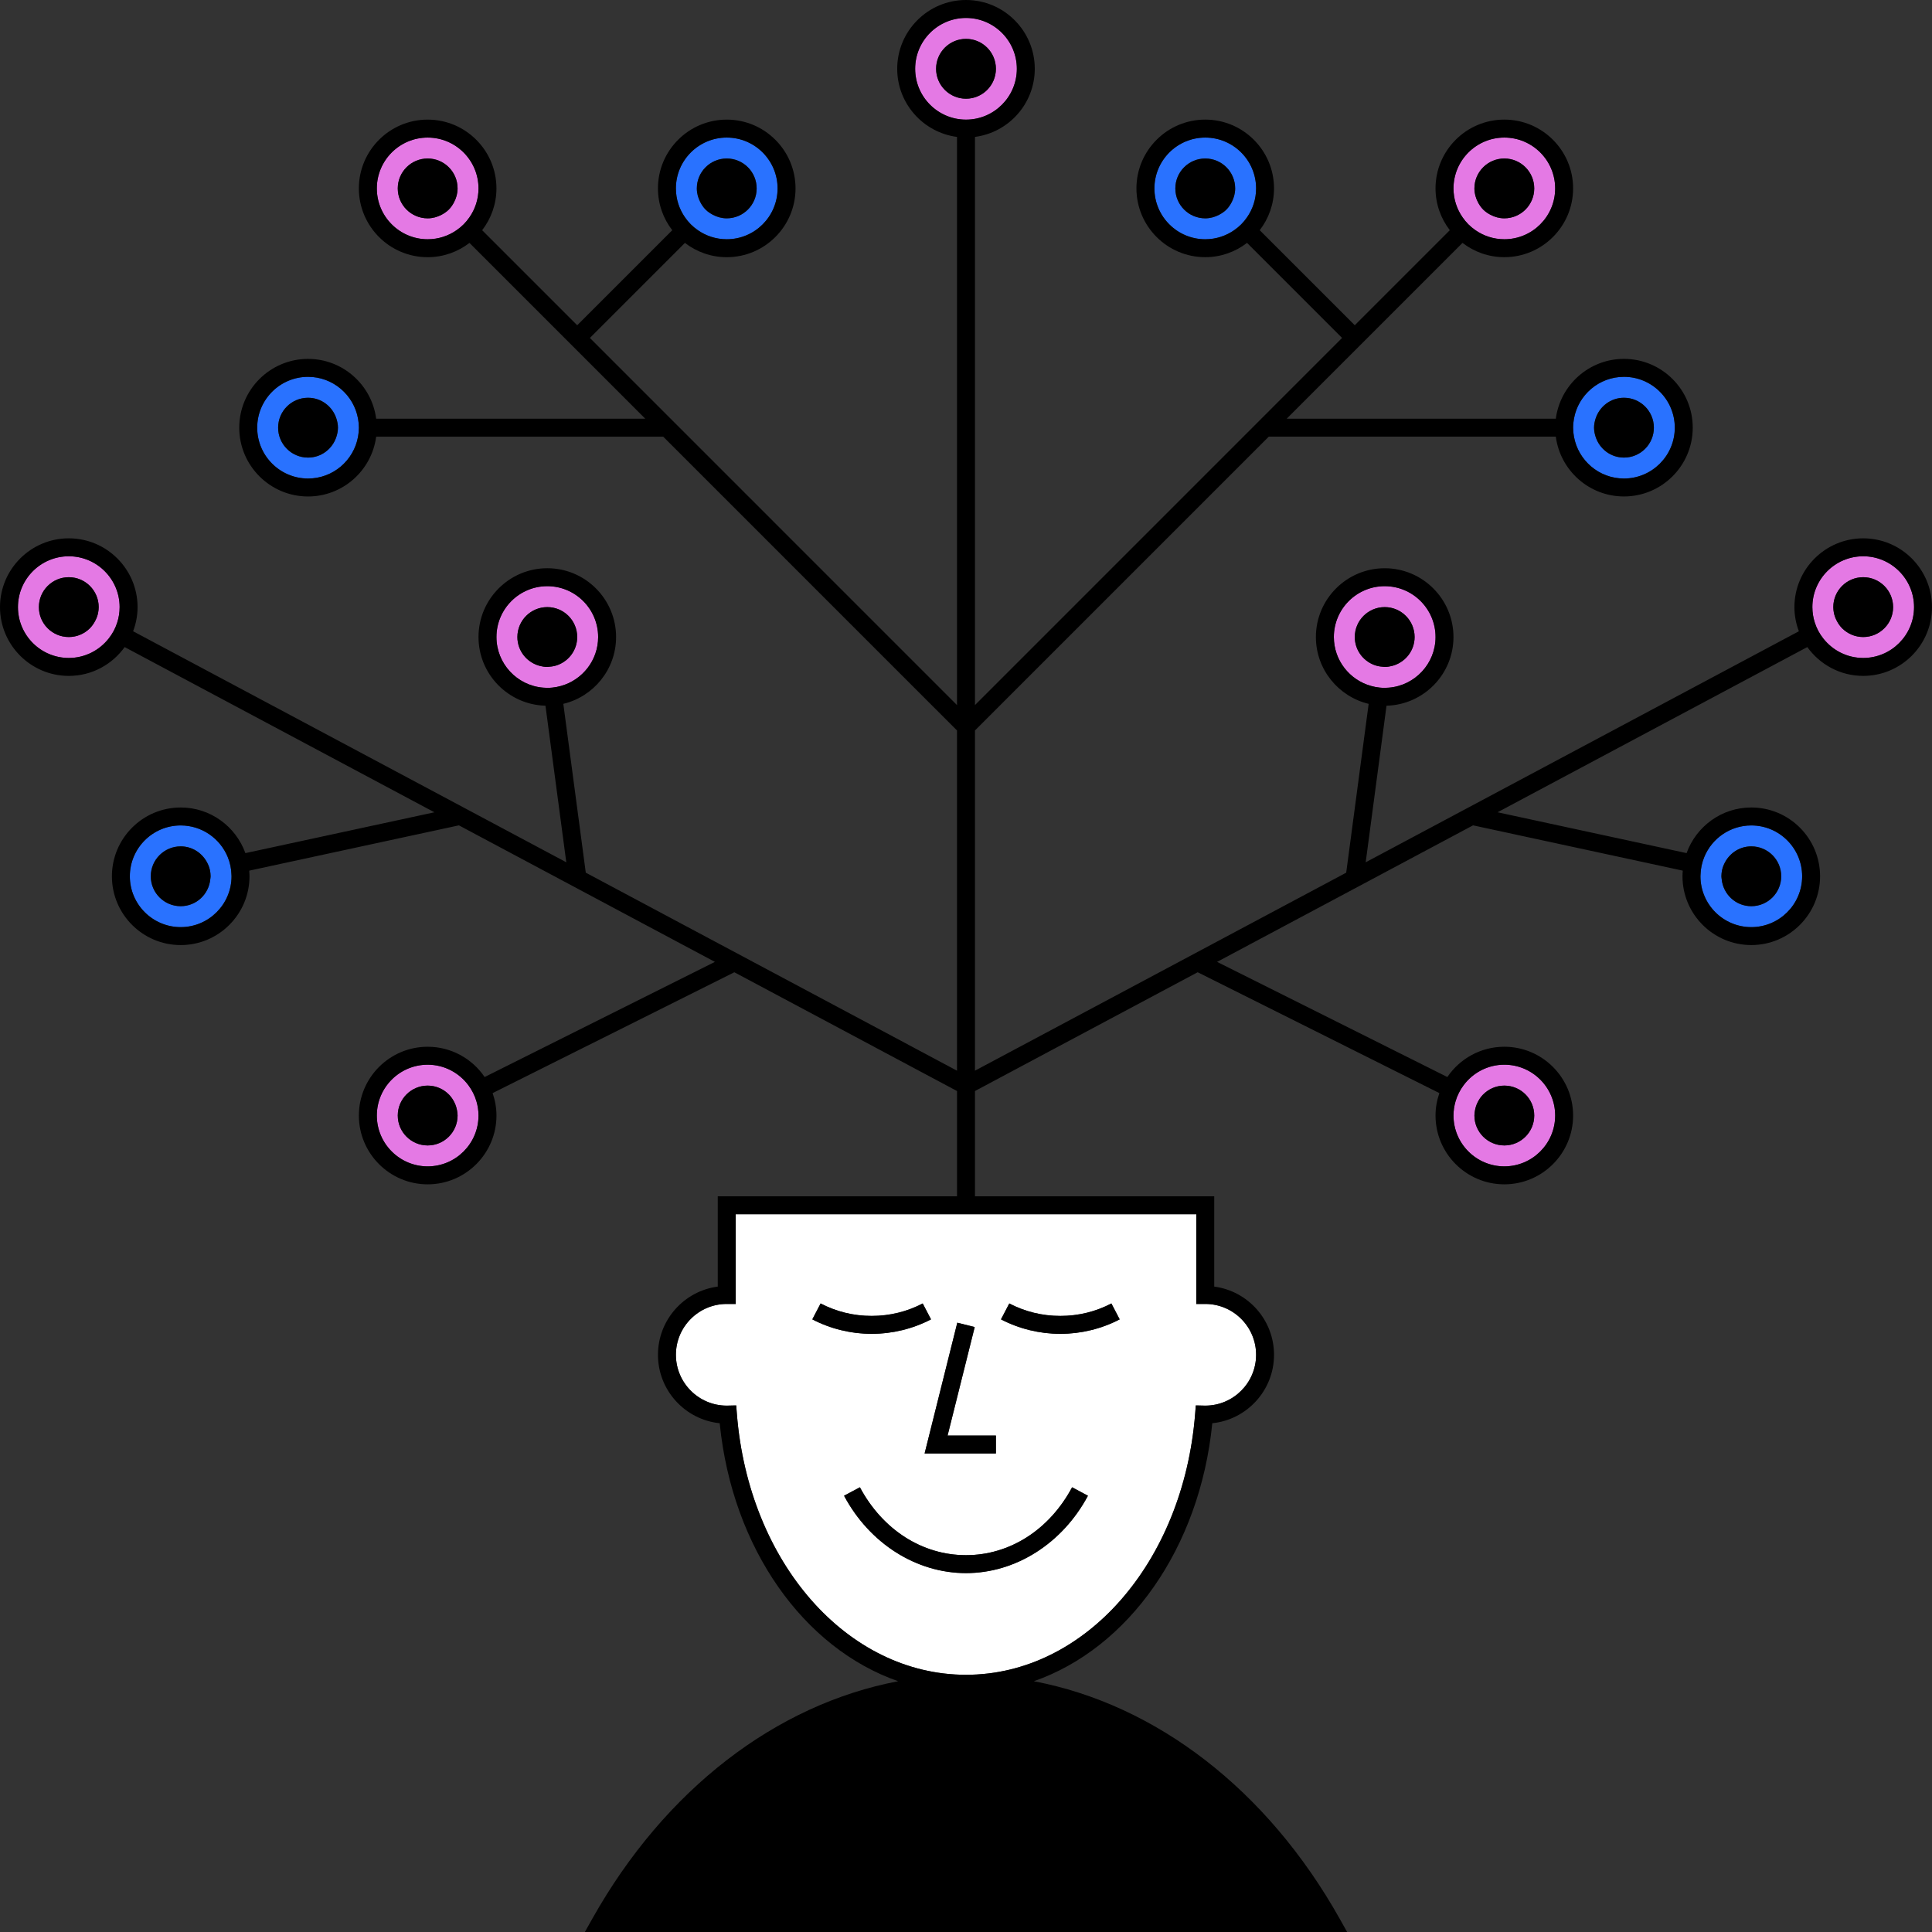 <?xml version="1.0" encoding="utf-8"?>
<!-- Generator: Adobe Illustrator 28.3.0, SVG Export Plug-In . SVG Version: 6.00 Build 0)  -->
<svg version="1.1" id="Layer_1" xmlns="http://www.w3.org/2000/svg" xmlns:xlink="http://www.w3.org/1999/xlink" x="0px" y="0px"
	 viewBox="0 0 1536 1536" style="enable-background:new 0 0 1536 1536;" xml:space="preserve">
<rect x="0" y="0" width="1536" height="1536" fill="#333333" stroke="none"/>
<style type="text/css">
	.st0{fill:#E479E4;}
	.st1{fill:#FFFFFF;}
	.st2{fill:#2972FF;}
</style>
<g>
	<path class="st0" d="M768,14.27c-22.29,0-40.42,18.13-40.42,40.42S745.71,95.11,768,95.11s40.42-18.13,40.42-40.42
		S790.29,14.27,768,14.27z M768,78.46c-13.13,0-23.78-10.65-23.78-23.78S754.87,30.91,768,30.91s23.78,10.65,23.78,23.78
		S781.13,78.46,768,78.46z"/>
	<path class="st0" d="M340.01,109.37c-22.29,0-40.42,18.13-40.42,40.42s18.13,40.42,40.42,40.42c8.57,0,16.52-2.7,23.06-7.27
		c1.96-1.37,3.82-2.89,5.51-4.58c1.69-1.69,3.21-3.54,4.58-5.51c4.57-6.55,7.27-14.49,7.27-23.06
		C380.43,127.51,362.3,109.37,340.01,109.37z M356.83,166.61c-1.71,1.71-3.73,3.07-5.89,4.19c-3.28,1.71-6.96,2.77-10.92,2.77
		c-13.13,0-23.78-10.65-23.78-23.78c0-13.13,10.65-23.78,23.78-23.78s23.78,10.65,23.78,23.78c0,3.96-1.06,7.64-2.77,10.92
		C359.89,162.88,358.53,164.9,356.83,166.61z"/>
	<path class="st0" d="M54.69,442.25c-22.29,0-40.42,18.13-40.42,40.42S32.4,523.1,54.69,523.1c12.85,0,24.3-6.05,31.7-15.43
		c1.48-1.87,2.81-3.86,3.95-5.98c1.12-2.09,2.06-4.3,2.8-6.59c1.27-3.92,1.97-8.09,1.97-12.42
		C95.11,460.39,76.98,442.25,54.69,442.25z M75.57,493.81c-1.15,2.14-2.53,4.13-4.25,5.82c-4.29,4.21-10.15,6.82-16.64,6.82
		c-13.13,0-23.78-10.65-23.78-23.78s10.65-23.78,23.78-23.78s23.78,10.65,23.78,23.78c0,1.49-0.18,2.94-0.44,4.36
		C77.57,489.46,76.7,491.71,75.57,493.81z"/>
	<path class="st0" d="M376.12,868.83c-1.08-2.15-2.34-4.18-3.77-6.09c-7.38-9.86-19.11-16.28-32.34-16.28
		c-22.29,0-40.42,18.13-40.42,40.42s18.13,40.42,40.42,40.42s40.42-18.13,40.42-40.42c0-3.96-0.6-7.78-1.66-11.4
		C378.09,873.17,377.19,870.95,376.12,868.83z M340.01,910.66c-13.13,0-23.78-10.65-23.78-23.78c0-13.13,10.65-23.78,23.78-23.78
		c6.71,0,12.74,2.8,17.06,7.27c1.67,1.73,3.03,3.74,4.12,5.92c1.07,2.13,1.83,4.43,2.22,6.87c0.19,1.22,0.38,2.45,0.38,3.72
		C363.79,900.02,353.14,910.66,340.01,910.66z"/>
	<path class="st0" d="M435.12,466.03c-22.29,0-40.42,18.13-40.42,40.42c0,21.15,16.34,38.53,37.06,40.25
		c1.11,0.09,2.23,0.17,3.36,0.17c1.29,0,2.57-0.07,3.83-0.19c2.41-0.23,4.75-0.69,7.02-1.33c17.03-4.76,29.57-20.37,29.57-38.9
		C475.54,484.16,457.41,466.03,435.12,466.03z M443.74,528.56c-2.19,0.85-4.54,1.34-6.99,1.51c-0.55,0.04-1.07,0.16-1.62,0.16
		c-1.96,0-3.83-0.3-5.65-0.75c-10.39-2.55-18.13-11.85-18.13-23.03c0-13.13,10.65-23.78,23.78-23.78
		c13.13,0,23.78,10.65,23.78,23.78C458.9,516.54,452.6,525.1,443.74,528.56z"/>
	<path class="st0" d="M1195.99,109.37c-22.29,0-40.42,18.13-40.42,40.42c0,8.57,2.7,16.52,7.27,23.06c1.37,1.96,2.89,3.82,4.58,5.51
		s3.54,3.21,5.51,4.58c6.55,4.57,14.49,7.27,23.06,7.27c22.29,0,40.42-18.13,40.42-40.42S1218.28,109.37,1195.99,109.37z
		 M1195.99,173.57c-3.96,0-7.64-1.06-10.92-2.77c-2.16-1.13-4.19-2.48-5.89-4.19c-1.71-1.71-3.07-3.73-4.19-5.89
		c-1.71-3.28-2.77-6.96-2.77-10.92c0-13.13,10.65-23.78,23.78-23.78c13.13,0,23.78,10.65,23.78,23.78
		C1219.76,162.93,1209.12,173.57,1195.99,173.57z"/>
	<path class="st0" d="M1481.31,442.25c-22.29,0-40.42,18.13-40.42,40.42c0,4.33,0.7,8.5,1.97,12.42c0.74,2.29,1.68,4.5,2.8,6.59
		c1.13,2.12,2.47,4.11,3.95,5.98c7.41,9.38,18.85,15.43,31.7,15.43c22.29,0,40.42-18.13,40.42-40.42S1503.6,442.25,1481.31,442.25z
		 M1481.31,506.45c-6.48,0-12.35-2.61-16.64-6.82c-1.72-1.69-3.1-3.68-4.25-5.82c-1.13-2.11-2-4.35-2.45-6.78
		c-0.26-1.42-0.44-2.87-0.44-4.36c0-13.13,10.65-23.78,23.78-23.78c13.13,0,23.78,10.65,23.78,23.78S1494.44,506.45,1481.31,506.45z
		"/>
	<path class="st0" d="M1195.99,846.46c-13.23,0-24.96,6.42-32.34,16.28c-1.43,1.91-2.69,3.94-3.77,6.09
		c-1.07,2.12-1.96,4.34-2.64,6.65c-1.07,3.62-1.66,7.44-1.66,11.4c0,22.29,18.13,40.42,40.42,40.42s40.42-18.13,40.42-40.42
		S1218.28,846.46,1195.99,846.46z M1195.99,910.66c-13.13,0-23.78-10.65-23.78-23.78c0-1.28,0.18-2.5,0.38-3.72
		c0.39-2.44,1.15-4.73,2.22-6.87c1.09-2.17,2.44-4.19,4.12-5.92c4.32-4.47,10.36-7.27,17.06-7.27c13.13,0,23.78,10.65,23.78,23.78
		C1219.76,900.02,1209.12,910.66,1195.99,910.66z"/>
	<path class="st0" d="M1100.88,466.03c-22.29,0-40.42,18.13-40.42,40.42c0,18.53,12.54,34.14,29.57,38.9
		c2.27,0.63,4.61,1.1,7.02,1.33c1.26,0.12,2.54,0.19,3.83,0.19c1.13,0,2.25-0.08,3.36-0.17c20.72-1.72,37.06-19.1,37.06-40.25
		C1141.3,484.16,1123.17,466.03,1100.88,466.03z M1106.53,529.48c-1.82,0.45-3.69,0.75-5.65,0.75c-0.56,0-1.08-0.13-1.62-0.16
		c-2.45-0.17-4.8-0.65-6.99-1.51c-8.86-3.46-15.16-12.02-15.16-22.11c0-13.13,10.65-23.78,23.78-23.78s23.78,10.65,23.78,23.78
		C1124.66,517.63,1116.92,526.93,1106.53,529.48z"/>
	<path class="st1" d="M958.22,1036.68h-7.13v-71.33H584.92v71.33h-7.13c-22.29,0-40.42,18.13-40.42,40.42s18.13,40.42,40.42,40.42
		l7.52-0.16l0.53,6.72c9.39,118.26,87.71,207.43,182.17,207.43s172.78-89.18,182.17-207.43l0.53-6.72l7.52,0.16
		c22.29,0,40.42-18.13,40.42-40.42S980.51,1036.68,958.22,1036.68z M774.92,1055.05l-21.56,86.25h38.42v14.27h-56.69l25.99-103.97
		L774.92,1055.05z M645.82,1048.94l6.59-12.65c12.61,6.57,26.26,9.9,40.59,9.9s27.98-3.33,40.59-9.9l6.59,12.65
		c-14.46,7.53-30.77,11.51-47.18,11.51C676.59,1060.46,660.27,1056.48,645.82,1048.94z M768,1250.67
		c-39.53,0-76.68-23.57-96.94-61.52l12.59-6.72c18.05,33.8,49.58,53.97,84.36,53.97s66.31-20.18,84.36-53.97l12.59,6.72
		C844.68,1227.1,807.53,1250.67,768,1250.67z M843,1060.46c-16.41,0-32.72-3.98-47.18-11.51l6.59-12.65
		c12.61,6.57,26.27,9.9,40.59,9.9s27.98-3.33,40.59-9.9l6.59,12.65C875.73,1056.48,859.41,1060.46,843,1060.46z"/>
	<path class="st2" d="M244.9,299.59c-22.29,0-40.42,18.13-40.42,40.42s18.13,40.42,40.42,40.42c19.85,0,36.37-14.4,39.75-33.29
		c0.42-2.32,0.67-4.7,0.67-7.13s-0.25-4.81-0.67-7.13C281.27,313.99,264.76,299.59,244.9,299.59z M267.47,347.15
		c-3.04,9.62-11.94,16.64-22.57,16.64c-13.13,0-23.78-10.65-23.78-23.78s10.65-23.78,23.78-23.78c10.63,0,19.52,7.02,22.57,16.64
		c0.72,2.27,1.21,4.63,1.21,7.13C268.68,342.51,268.19,344.88,267.47,347.15z"/>
	<path class="st2" d="M577.78,109.37c-22.29,0-40.42,18.13-40.42,40.42c0,8.57,2.7,16.52,7.27,23.06c1.37,1.96,2.89,3.82,4.58,5.51
		s3.54,3.21,5.51,4.58c6.55,4.57,14.49,7.27,23.06,7.27c22.29,0,40.42-18.13,40.42-40.42S600.07,109.37,577.78,109.37z
		 M577.78,173.57c-3.96,0-7.64-1.06-10.92-2.77c-2.16-1.13-4.19-2.48-5.89-4.19c-1.71-1.71-3.07-3.73-4.19-5.89
		c-1.71-3.28-2.77-6.96-2.77-10.92c0-13.13,10.65-23.78,23.78-23.78c13.13,0,23.78,10.65,23.78,23.78
		C601.56,162.93,590.91,173.57,577.78,173.57z"/>
	<path class="st2" d="M183.15,688.14c-0.51-2.36-1.22-4.65-2.13-6.84c-6.06-14.68-20.52-25.05-37.37-25.05
		c-22.29,0-40.42,18.13-40.42,40.42c0,22.29,18.13,40.42,40.42,40.42s40.42-18.13,40.42-40.42c0-0.48-0.06-0.94-0.07-1.42
		C183.92,692.82,183.65,690.44,183.15,688.14z M143.66,720.45c-13.13,0-23.78-10.65-23.78-23.78c0-13.13,10.65-23.78,23.78-23.78
		c8.84,0,16.46,4.88,20.56,12.04c1.19,2.08,2.14,4.31,2.66,6.72c0.35,1.62,0.55,3.29,0.55,5.02c0,0.76-0.15,1.47-0.22,2.21
		C166.08,710.96,156.03,720.45,143.66,720.45z"/>
	<path class="st2" d="M1291.1,299.59c-19.85,0-36.37,14.4-39.75,33.29c-0.42,2.32-0.67,4.7-0.67,7.13s0.25,4.81,0.67,7.13
		c3.38,18.89,19.9,33.29,39.75,33.29c22.29,0,40.42-18.13,40.42-40.42S1313.38,299.59,1291.1,299.59z M1291.1,363.79
		c-10.63,0-19.52-7.02-22.57-16.64c-0.72-2.27-1.21-4.63-1.21-7.13c0-2.5,0.49-4.87,1.21-7.13c3.04-9.62,11.94-16.64,22.57-16.64
		c13.13,0,23.78,10.65,23.78,23.78S1304.23,363.79,1291.1,363.79z"/>
	<path class="st2" d="M958.22,109.37c-22.29,0-40.42,18.13-40.42,40.42s18.13,40.42,40.42,40.42c8.57,0,16.52-2.7,23.06-7.27
		c1.96-1.37,3.82-2.89,5.51-4.58s3.21-3.54,4.58-5.51c4.57-6.55,7.27-14.49,7.27-23.06C998.64,127.51,980.51,109.37,958.22,109.37z
		 M975.03,166.61c-1.71,1.71-3.73,3.07-5.89,4.19c-3.28,1.71-6.96,2.77-10.92,2.77c-13.13,0-23.78-10.65-23.78-23.78
		c0-13.13,10.65-23.78,23.78-23.78c13.13,0,23.78,10.65,23.78,23.78c0,3.96-1.06,7.64-2.77,10.92
		C978.1,162.88,976.74,164.9,975.03,166.61z"/>
	<path class="st2" d="M1392.34,656.25c-16.85,0-31.3,10.37-37.37,25.05c-0.9,2.19-1.62,4.48-2.13,6.84c-0.5,2.3-0.77,4.68-0.85,7.11
		c-0.02,0.47-0.07,0.94-0.07,1.42c0,22.29,18.13,40.42,40.42,40.42s40.42-18.13,40.42-40.42
		C1432.76,674.38,1414.63,656.25,1392.34,656.25z M1392.34,720.45c-12.37,0-22.42-9.49-23.55-21.57c-0.07-0.74-0.22-1.45-0.22-2.21
		c0-1.72,0.2-3.4,0.55-5.02c0.52-2.41,1.47-4.64,2.66-6.72c4.1-7.16,11.72-12.04,20.56-12.04c13.13,0,23.78,10.65,23.78,23.78
		C1416.12,709.8,1405.47,720.45,1392.34,720.45z"/>
	<circle cx="768" cy="54.69" r="23.78"/>
	<path d="M843,1046.19c-14.32,0-27.98-3.33-40.59-9.9l-6.59,12.65c14.46,7.53,30.77,11.51,47.18,11.51
		c16.41,0,32.72-3.98,47.18-11.51l-6.59-12.65C870.98,1042.86,857.33,1046.19,843,1046.19z"/>
	<path d="M740.18,1048.94l-6.59-12.65c-12.61,6.57-26.27,9.9-40.59,9.9s-27.98-3.33-40.59-9.9l-6.59,12.65
		c14.46,7.53,30.77,11.51,47.18,11.51C709.4,1060.46,725.72,1056.48,740.18,1048.94z"/>
	<polygon points="791.78,1155.57 791.78,1141.3 753.36,1141.3 774.92,1055.05 761.08,1051.6 735.09,1155.57 	"/>
	<path d="M340.01,126.02c-13.13,0-23.78,10.65-23.78,23.78c0,13.13,10.65,23.78,23.78,23.78c3.96,0,7.64-1.06,10.92-2.77
		c2.16-1.13,4.19-2.48,5.89-4.19c1.71-1.71,3.07-3.73,4.19-5.89c1.71-3.28,2.77-6.96,2.77-10.92
		C363.79,136.66,353.14,126.02,340.01,126.02z"/>
	<path d="M54.69,458.9c-13.13,0-23.78,10.65-23.78,23.78s10.65,23.78,23.78,23.78c6.48,0,12.35-2.61,16.64-6.82
		c1.72-1.69,3.1-3.68,4.25-5.82c1.13-2.11,2-4.35,2.45-6.78c0.26-1.42,0.44-2.87,0.44-4.36C78.46,469.54,67.82,458.9,54.69,458.9z"
		/>
	<path d="M244.9,316.24c-13.13,0-23.78,10.65-23.78,23.78s10.65,23.78,23.78,23.78c10.63,0,19.52-7.02,22.57-16.64
		c0.72-2.27,1.21-4.63,1.21-7.13c0-2.5-0.49-4.87-1.21-7.13C264.43,323.26,255.53,316.24,244.9,316.24z"/>
	<path d="M560.97,166.61c1.71,1.71,3.73,3.07,5.89,4.19c3.28,1.71,6.96,2.77,10.92,2.77c13.13,0,23.78-10.65,23.78-23.78
		c0-13.13-10.65-23.78-23.78-23.78c-13.13,0-23.78,10.65-23.78,23.78c0,3.96,1.06,7.64,2.77,10.92
		C557.9,162.88,559.26,164.9,560.97,166.61z"/>
	<path d="M361.2,876.29c-1.09-2.17-2.44-4.19-4.12-5.92c-4.32-4.47-10.36-7.27-17.06-7.27c-13.13,0-23.78,10.65-23.78,23.78
		c0,13.13,10.65,23.78,23.78,23.78s23.78-10.65,23.78-23.78c0-1.28-0.18-2.5-0.38-3.72C363.03,880.72,362.27,878.43,361.2,876.29z"
		/>
	<path d="M164.22,684.93c-4.1-7.16-11.72-12.04-20.56-12.04c-13.13,0-23.78,10.65-23.78,23.78c0,13.13,10.65,23.78,23.78,23.78
		c12.38,0,22.42-9.49,23.55-21.57c0.07-0.74,0.22-1.45,0.22-2.21c0-1.72-0.2-3.4-0.55-5.02
		C166.36,689.24,165.41,687.01,164.22,684.93z"/>
	<path d="M436.74,530.07c2.45-0.17,4.8-0.65,6.99-1.51c8.86-3.46,15.16-12.02,15.16-22.11c0-13.13-10.65-23.78-23.78-23.78
		c-13.13,0-23.78,10.65-23.78,23.78c0,11.17,7.74,20.48,18.13,23.03c1.82,0.45,3.69,0.75,5.65,0.75
		C435.68,530.23,436.2,530.1,436.74,530.07z"/>
	<path d="M1179.17,166.61c1.71,1.71,3.73,3.07,5.89,4.19c3.28,1.71,6.96,2.77,10.92,2.77c13.13,0,23.78-10.65,23.78-23.78
		c0-13.13-10.65-23.78-23.78-23.78c-13.13,0-23.78,10.65-23.78,23.78c0,3.96,1.06,7.64,2.77,10.92
		C1176.11,162.88,1177.47,164.9,1179.17,166.61z"/>
	<path d="M1481.31,427.99c-30.16,0-54.69,24.53-54.69,54.69c0,6.76,1.29,13.21,3.54,19.19l-344.39,183.68l16.55-124.48
		c29.48-0.78,53.24-24.95,53.24-54.61c0-30.16-24.53-54.69-54.69-54.69c-30.16,0-54.69,24.53-54.69,54.69
		c0,25.76,17.93,47.36,41.95,53.13l-17.85,134.22L775.13,851.22V580.74l233.59-233.59h228.2c3.51,26.79,26.43,47.55,54.17,47.55
		c30.16,0,54.69-24.53,54.69-54.69s-24.53-54.69-54.69-54.69c-27.73,0-50.65,20.76-54.17,47.55h-213.94l139.76-139.76
		c9.22,7.09,20.73,11.36,33.24,11.36c30.16,0,54.69-24.53,54.69-54.69s-24.53-54.69-54.69-54.69c-30.16,0-54.69,24.53-54.69,54.69
		c0,12.51,4.27,24.02,11.36,33.24l-75.56,75.56l-75.56-75.56c7.09-9.22,11.36-20.73,11.36-33.24c0-30.16-24.53-54.69-54.69-54.69
		s-54.69,24.53-54.69,54.69s24.53,54.69,54.69,54.69c12.51,0,24.02-4.27,33.24-11.36l75.56,75.56L775.13,560.56V108.85
		c26.79-3.51,47.55-26.43,47.55-54.17C822.69,24.53,798.16,0,768,0s-54.69,24.53-54.69,54.69c0,27.73,20.76,50.65,47.55,54.17
		v451.71L468.98,268.68l75.56-75.56c9.22,7.09,20.73,11.36,33.24,11.36c30.16,0,54.69-24.53,54.69-54.69s-24.53-54.69-54.69-54.69
		s-54.69,24.53-54.69,54.69c0,12.51,4.27,24.02,11.36,33.24l-75.56,75.56l-75.56-75.56c7.09-9.22,11.36-20.73,11.36-33.24
		c0-30.16-24.53-54.69-54.69-54.69s-54.69,24.53-54.69,54.69s24.53,54.69,54.69,54.69c12.51,0,24.02-4.27,33.24-11.36l139.76,139.76
		H299.07c-3.51-26.79-26.43-47.55-54.17-47.55c-30.16,0-54.69,24.53-54.69,54.69s24.53,54.69,54.69,54.69
		c27.73,0,50.65-20.76,54.17-47.55h228.2l233.59,233.59v270.48L465.71,693.8l-17.85-134.22c24.02-5.76,41.95-27.37,41.95-53.13
		c0-30.16-24.53-54.69-54.69-54.69c-30.16,0-54.69,24.53-54.69,54.69c0,29.67,23.76,53.83,53.24,54.61l16.55,124.48L105.83,501.87
		c2.25-5.98,3.54-12.43,3.54-19.19c0-30.16-24.53-54.69-54.69-54.69S0,452.52,0,482.67s24.53,54.69,54.69,54.69
		c18.3,0,34.49-9.07,44.42-22.91l246.27,131.34l-150.29,32.47c-7.58-21.11-27.74-36.28-51.43-36.28
		c-30.16,0-54.69,24.53-54.69,54.69c0,30.16,24.53,54.69,54.69,54.69s54.69-24.53,54.69-54.69c0-1.51-0.11-2.99-0.23-4.47
		l166.73-36.02l203.52,108.55L385.3,856.27c-9.84-14.51-26.47-24.07-45.29-24.07c-30.16,0-54.69,24.53-54.69,54.69
		s24.53,54.69,54.69,54.69s54.69-24.53,54.69-54.69c0-6.25-1.11-12.24-3.05-17.84l192.16-96.08l177.05,94.43v83.69H570.65v71.79
		c-26.8,3.51-47.55,26.49-47.55,54.23c0,28.26,21.55,51.58,49.08,54.4c9.97,99.76,66.98,179.03,141.89,205.11
		c-97.16,18.44-185.48,86.1-243.13,188.76l-5.97,10.63h606.05l-5.97-10.63c-57.64-102.66-145.96-170.32-243.13-188.76
		c74.91-26.08,131.93-105.35,141.89-205.11c27.53-2.82,49.08-26.14,49.08-54.4c0-27.74-20.76-50.72-47.55-54.23v-71.79H775.13
		v-83.69l177.05-94.43l192.16,96.08c-1.94,5.6-3.05,11.59-3.05,17.84c0,30.16,24.53,54.69,54.69,54.69
		c30.16,0,54.69-24.53,54.69-54.69s-24.53-54.69-54.69-54.69c-18.82,0-35.44,9.56-45.29,24.07l-183.08-91.54l203.52-108.55
		l166.73,36.02c-0.12,1.48-0.23,2.96-0.23,4.47c0,30.16,24.53,54.69,54.69,54.69c30.16,0,54.69-24.53,54.69-54.69
		c0-30.16-24.53-54.69-54.69-54.69c-23.69,0-43.85,15.17-51.43,36.28l-150.29-32.47l246.27-131.34
		c9.93,13.84,26.12,22.91,44.42,22.91c30.16,0,54.69-24.53,54.69-54.69S1511.47,427.99,1481.31,427.99z M1481.31,523.1
		c-12.85,0-24.3-6.05-31.7-15.43c-1.48-1.87-2.81-3.86-3.95-5.98c-1.12-2.09-2.06-4.3-2.8-6.59c-1.27-3.92-1.97-8.09-1.97-12.42
		c0-22.29,18.13-40.42,40.42-40.42s40.42,18.13,40.42,40.42S1503.6,523.1,1481.31,523.1z M1100.88,466.03
		c22.29,0,40.42,18.13,40.42,40.42c0,21.15-16.34,38.53-37.06,40.25c-1.11,0.09-2.23,0.17-3.36,0.17c-1.29,0-2.57-0.07-3.83-0.19
		c-2.41-0.23-4.75-0.69-7.02-1.33c-17.03-4.76-29.57-20.37-29.57-38.9C1060.46,484.16,1078.59,466.03,1100.88,466.03z
		 M1251.34,332.88c3.38-18.89,19.9-33.29,39.75-33.29c22.29,0,40.42,18.13,40.42,40.42s-18.13,40.42-40.42,40.42
		c-19.85,0-36.37-14.4-39.75-33.29c-0.42-2.32-0.67-4.7-0.67-7.13S1250.93,335.2,1251.34,332.88z M1195.99,109.37
		c22.29,0,40.42,18.13,40.42,40.42s-18.13,40.42-40.42,40.42c-8.57,0-16.52-2.7-23.06-7.27c-1.96-1.37-3.82-2.89-5.51-4.58
		s-3.21-3.54-4.58-5.51c-4.57-6.55-7.27-14.49-7.27-23.06C1155.57,127.51,1173.7,109.37,1195.99,109.37z M958.22,190.22
		c-22.29,0-40.42-18.13-40.42-40.42s18.13-40.42,40.42-40.42s40.42,18.13,40.42,40.42c0,8.57-2.7,16.52-7.27,23.06
		c-1.37,1.96-2.89,3.82-4.58,5.51s-3.54,3.21-5.51,4.58C974.73,187.52,966.79,190.22,958.22,190.22z M768,14.27
		c22.29,0,40.42,18.13,40.42,40.42S790.29,95.11,768,95.11s-40.42-18.13-40.42-40.42S745.71,14.27,768,14.27z M577.78,109.37
		c22.29,0,40.42,18.13,40.42,40.42s-18.13,40.42-40.42,40.42c-8.57,0-16.52-2.7-23.06-7.27c-1.96-1.37-3.82-2.89-5.51-4.58
		s-3.21-3.54-4.58-5.51c-4.57-6.55-7.27-14.49-7.27-23.06C537.36,127.51,555.49,109.37,577.78,109.37z M340.01,190.22
		c-22.29,0-40.42-18.13-40.42-40.42s18.13-40.42,40.42-40.42s40.42,18.13,40.42,40.42c0,8.57-2.7,16.52-7.27,23.06
		c-1.37,1.96-2.89,3.82-4.58,5.51c-1.69,1.69-3.54,3.21-5.51,4.58C356.53,187.52,348.59,190.22,340.01,190.22z M284.66,347.15
		c-3.38,18.89-19.9,33.29-39.75,33.29c-22.29,0-40.42-18.13-40.42-40.42s18.13-40.42,40.42-40.42c19.85,0,36.37,14.4,39.75,33.29
		c0.42,2.32,0.67,4.7,0.67,7.13S285.07,344.83,284.66,347.15z M394.7,506.45c0-22.29,18.13-40.42,40.42-40.42
		c22.29,0,40.42,18.13,40.42,40.42c0,18.53-12.54,34.14-29.57,38.9c-2.27,0.63-4.61,1.1-7.02,1.33c-1.26,0.12-2.54,0.19-3.83,0.19
		c-1.13,0-2.25-0.08-3.36-0.17C411.04,544.99,394.7,527.61,394.7,506.45z M86.39,507.67c-7.41,9.38-18.85,15.43-31.7,15.43
		c-22.29,0-40.42-18.13-40.42-40.42s18.13-40.42,40.42-40.42s40.42,18.13,40.42,40.42c0,4.33-0.7,8.5-1.97,12.42
		c-0.74,2.29-1.68,4.5-2.8,6.59C89.2,503.81,87.87,505.8,86.39,507.67z M184.08,696.67c0,22.29-18.13,40.42-40.42,40.42
		s-40.42-18.13-40.42-40.42c0-22.29,18.13-40.42,40.42-40.42c16.85,0,31.3,10.37,37.37,25.05c0.9,2.19,1.62,4.48,2.13,6.84
		c0.5,2.3,0.77,4.68,0.85,7.11C184.02,695.73,184.08,696.19,184.08,696.67z M380.43,886.89c0,22.29-18.13,40.42-40.42,40.42
		s-40.42-18.13-40.42-40.42s18.13-40.42,40.42-40.42c13.23,0,24.96,6.42,32.34,16.28c1.43,1.91,2.69,3.94,3.77,6.09
		c1.07,2.12,1.96,4.34,2.64,6.65C379.84,879.1,380.43,882.92,380.43,886.89z M958.22,1036.68c22.29,0,40.42,18.13,40.42,40.42
		s-18.13,40.42-40.42,40.42l-7.52-0.16l-0.53,6.72c-9.39,118.26-87.71,207.43-182.17,207.43s-172.78-89.18-182.17-207.43l-0.53-6.72
		l-7.52,0.16c-22.29,0-40.42-18.13-40.42-40.42s18.13-40.42,40.42-40.42h7.13v-71.33h366.17v71.33H958.22z M1163.65,862.74
		c7.38-9.86,19.11-16.28,32.34-16.28c22.29,0,40.42,18.13,40.42,40.42s-18.13,40.42-40.42,40.42s-40.42-18.13-40.42-40.42
		c0-3.96,0.6-7.78,1.66-11.4c0.68-2.31,1.58-4.53,2.64-6.65C1160.95,866.68,1162.22,864.65,1163.65,862.74z M1354.97,681.3
		c6.06-14.68,20.52-25.05,37.37-25.05c22.29,0,40.42,18.13,40.42,40.42c0,22.29-18.13,40.42-40.42,40.42s-40.42-18.13-40.42-40.42
		c0-0.48,0.06-0.94,0.07-1.42c0.09-2.43,0.36-4.81,0.85-7.11C1353.35,685.77,1354.07,683.49,1354.97,681.3z"/>
	<path d="M1481.31,458.9c-13.13,0-23.78,10.65-23.78,23.78c0,1.49,0.18,2.94,0.44,4.36c0.45,2.42,1.33,4.67,2.45,6.78
		c1.15,2.14,2.53,4.13,4.25,5.82c4.29,4.21,10.15,6.82,16.64,6.82c13.13,0,23.78-10.65,23.78-23.78S1494.44,458.9,1481.31,458.9z"/>
	<path d="M1291.1,363.79c13.13,0,23.78-10.65,23.78-23.78s-10.65-23.78-23.78-23.78c-10.63,0-19.52,7.02-22.57,16.64
		c-0.72,2.27-1.21,4.63-1.21,7.13c0,2.5,0.49,4.87,1.21,7.13C1271.57,356.77,1280.47,363.79,1291.1,363.79z"/>
	<path d="M958.22,126.02c-13.13,0-23.78,10.65-23.78,23.78c0,13.13,10.65,23.78,23.78,23.78c3.96,0,7.64-1.06,10.92-2.77
		c2.16-1.13,4.19-2.48,5.89-4.19c1.71-1.71,3.07-3.73,4.19-5.89c1.71-3.28,2.77-6.96,2.77-10.92
		C981.99,136.66,971.35,126.02,958.22,126.02z"/>
	<path d="M1195.99,910.66c13.13,0,23.78-10.65,23.78-23.78c0-13.13-10.65-23.78-23.78-23.78c-6.71,0-12.74,2.8-17.06,7.27
		c-1.67,1.73-3.03,3.74-4.12,5.92c-1.07,2.13-1.83,4.43-2.22,6.87c-0.19,1.22-0.38,2.45-0.38,3.72
		C1172.21,900.02,1182.86,910.66,1195.99,910.66z"/>
	<path d="M1392.34,720.45c13.13,0,23.78-10.65,23.78-23.78c0-13.13-10.65-23.78-23.78-23.78c-8.84,0-16.46,4.88-20.56,12.04
		c-1.19,2.08-2.14,4.31-2.66,6.72c-0.35,1.62-0.55,3.29-0.55,5.02c0,0.76,0.15,1.47,0.22,2.21
		C1369.92,710.96,1379.97,720.45,1392.34,720.45z"/>
	<path d="M1092.26,528.56c2.19,0.85,4.54,1.34,6.99,1.51c0.55,0.04,1.07,0.16,1.62,0.16c1.96,0,3.83-0.3,5.65-0.75
		c10.39-2.55,18.13-11.85,18.13-23.03c0-13.13-10.65-23.78-23.78-23.78s-23.78,10.65-23.78,23.78
		C1077.1,516.54,1083.4,525.1,1092.26,528.56z"/>
	<path d="M768,1236.41c-34.77,0-66.31-20.18-84.36-53.97l-12.59,6.72c20.27,37.95,57.41,61.52,96.94,61.52s76.68-23.57,96.94-61.52
		l-12.59-6.72C834.31,1216.23,802.77,1236.41,768,1236.41z"/>
</g>
</svg>

